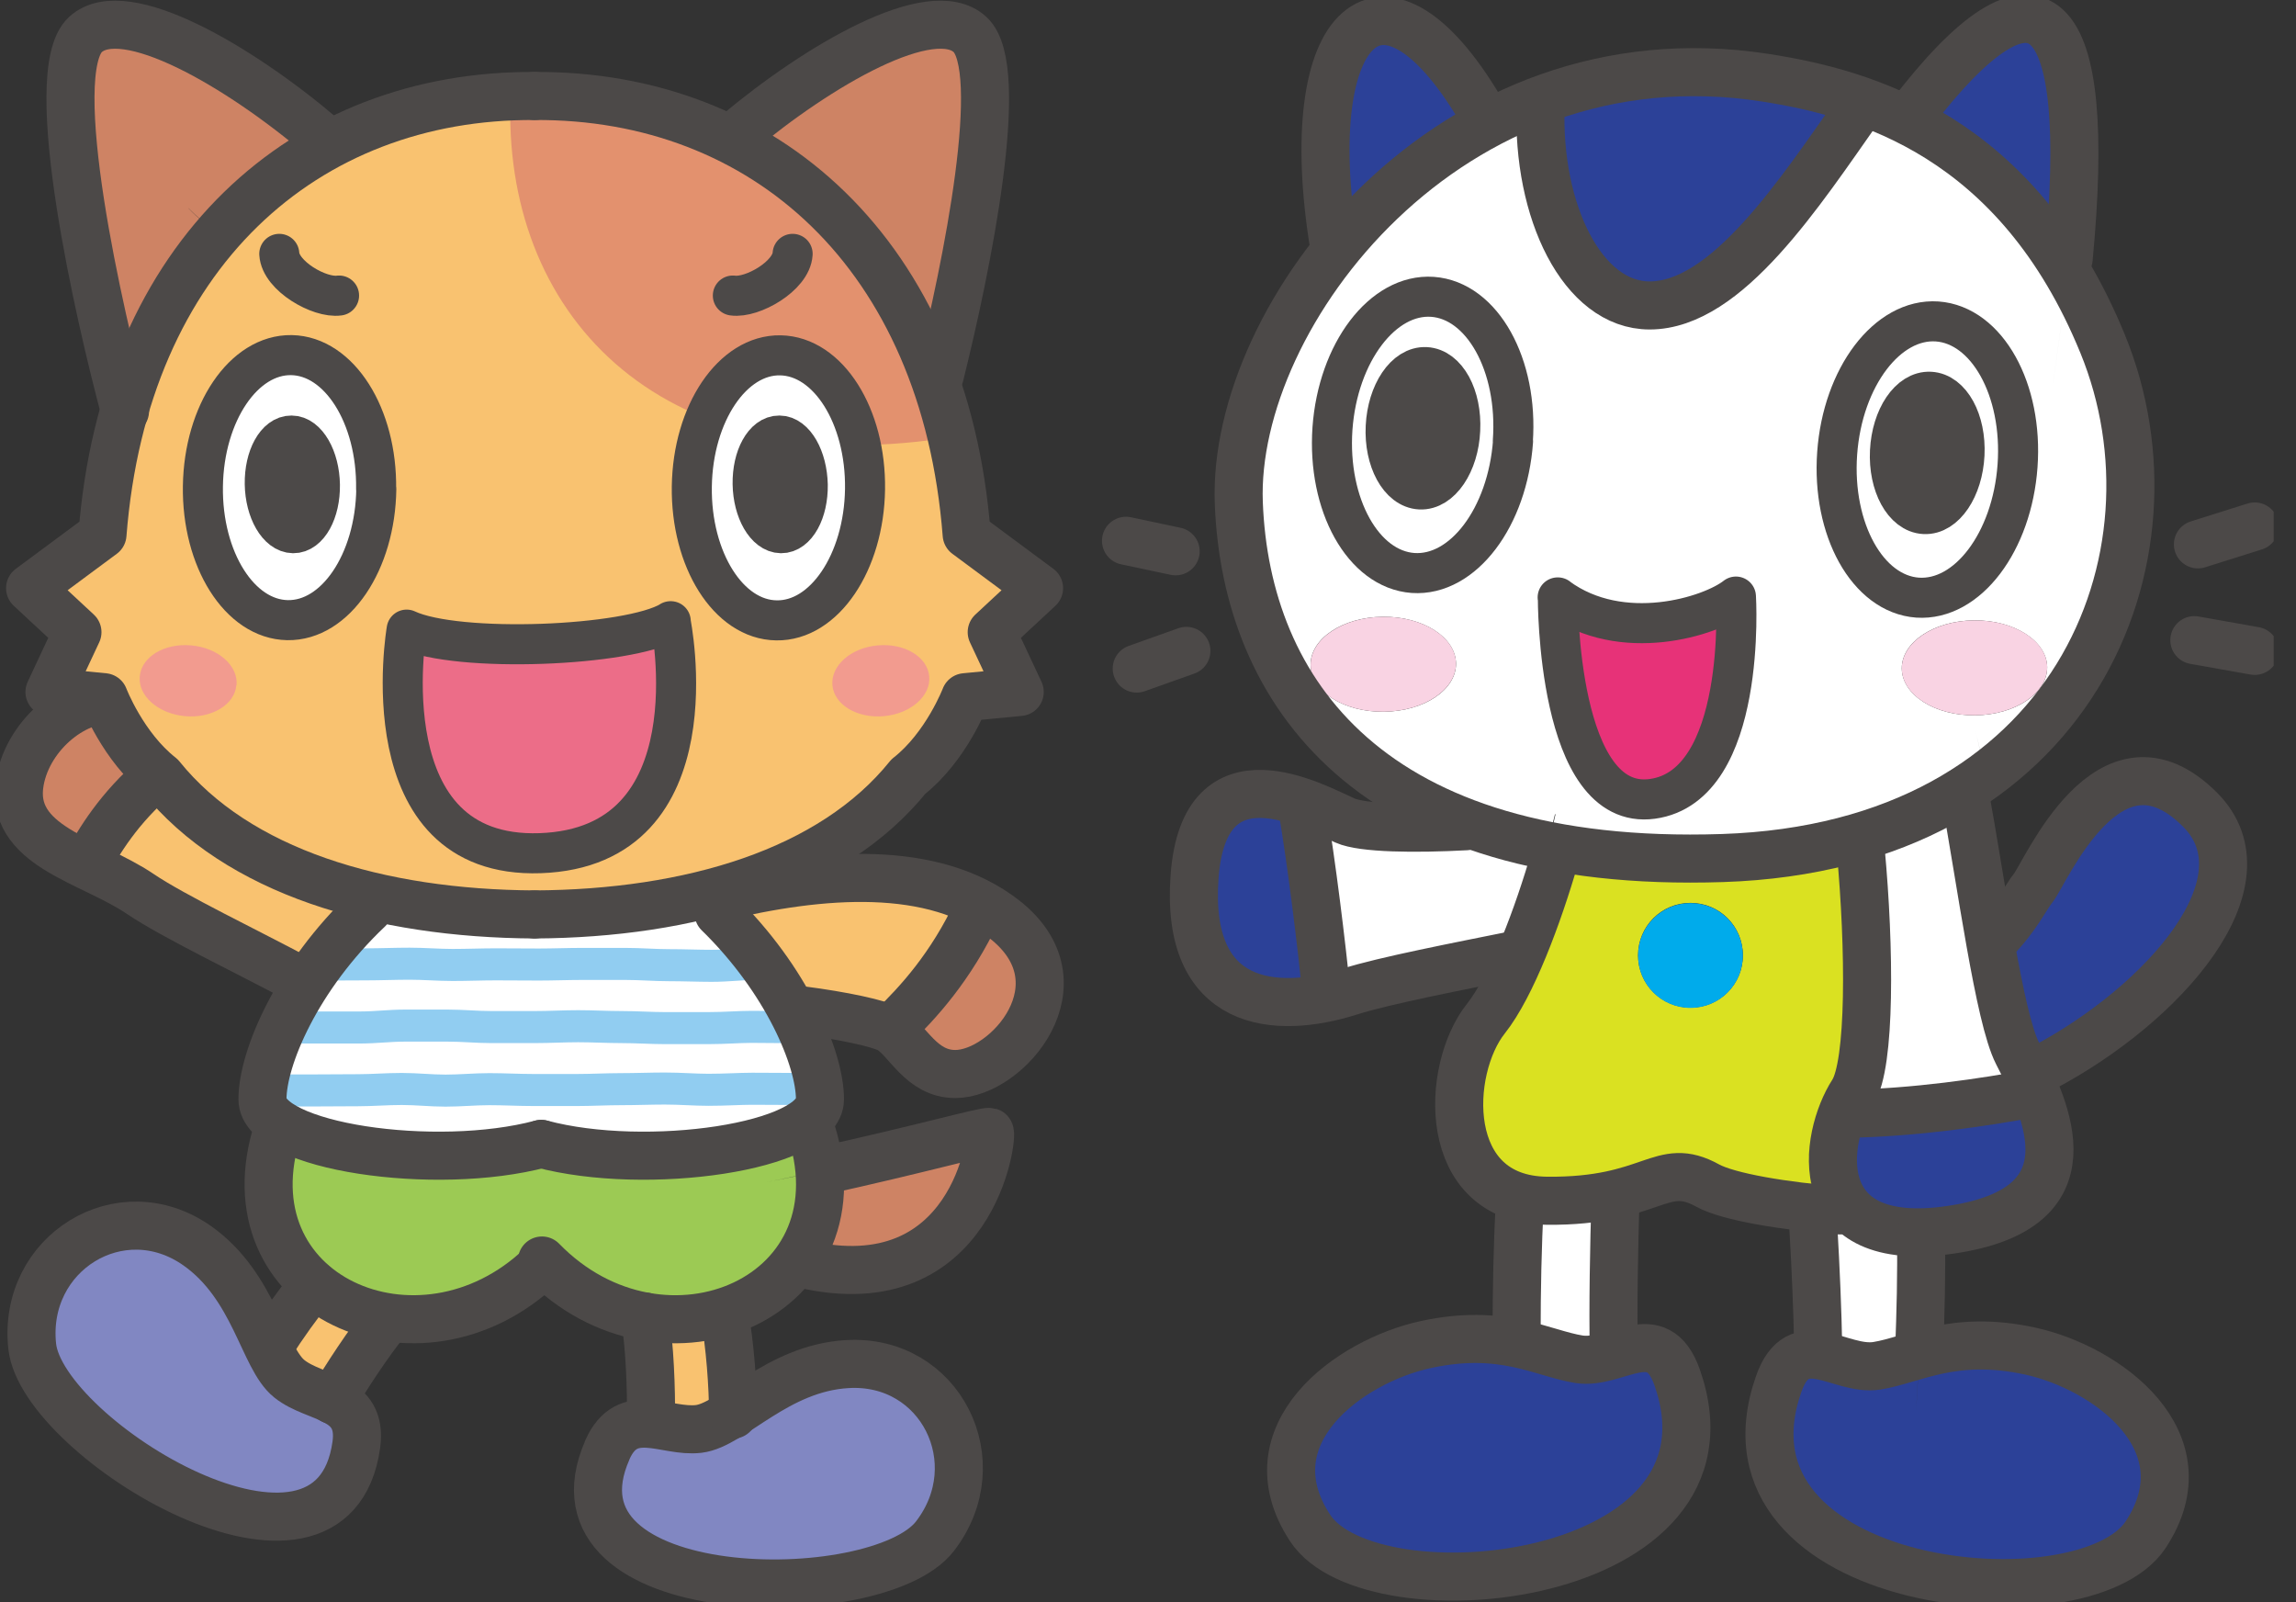 <svg width="86" height="60" viewBox="0 0 86 60" fill="none" xmlns="http://www.w3.org/2000/svg">
<rect x="0" y="0" width="86" height="60" fill="#333333" stroke="none"/>
<g clip-path="url(#clip0_1_25343)">
<path d="M44.738 32.81C44.399 37.241 47.111 37.919 49.704 37.359C49.492 35.309 49.153 32.416 48.743 30.035C47.111 29.476 44.998 29.35 44.738 32.81Z" fill="#2C4198"/>
<path d="M69.397 40.914C69.255 41.143 69.113 41.419 68.995 41.719C71.675 41.695 74.411 41.277 76.263 40.922C76.177 40.702 76.074 40.489 75.98 40.276C75.601 40.457 75.215 40.631 74.836 40.78C75.215 40.631 75.601 40.465 75.98 40.276C75.846 39.992 75.704 39.708 75.57 39.456C75.223 38.778 74.884 37.194 74.553 35.341C73.938 35.924 73.094 36.531 71.888 37.004C73.094 36.531 73.938 35.932 74.553 35.341C74.19 33.315 73.843 30.982 73.496 29.176C72.393 29.98 71.1 30.658 69.626 31.147C70.035 34.892 70.114 39.803 69.397 40.922V40.914Z" fill="white"/>
<path d="M55.751 4.628C51.912 -2.333 48.53 0.725 50.004 9.421C51.518 7.529 53.457 5.842 55.751 4.628Z" fill="#2C4198"/>
<path d="M77.43 10.201C78.471 0.071 76.421 -2.121 71.415 4.501C73.536 5.558 75.688 7.284 77.43 10.201Z" fill="#2C4198"/>
<path d="M75.98 40.276C80.702 37.99 85.203 33.126 82.404 30.327C78.999 26.922 76.61 32.716 76.153 33.268C75.877 33.599 75.483 34.458 74.553 35.341C74.884 37.194 75.223 38.778 75.57 39.456C75.704 39.708 75.838 39.984 75.98 40.276Z" fill="#2C4198"/>
<path d="M69.373 45.361C69.807 45.384 70.24 45.4 70.642 45.408C70.24 45.408 69.815 45.384 69.373 45.361C69.886 45.857 70.706 46.173 71.951 46.157C71.927 44.801 71.841 43.555 71.652 42.767C71.841 43.555 71.92 44.801 71.951 46.157C72.29 46.157 72.661 46.125 73.063 46.062C77.367 45.432 77.115 42.996 76.263 40.922C74.419 41.277 71.675 41.687 68.995 41.719C68.546 42.87 68.419 44.43 69.373 45.361Z" fill="#2C4198"/>
<path d="M55.775 30.879C53.622 31.044 51.131 31.06 50.374 30.721C50.035 30.572 49.428 30.256 48.743 30.028C49.153 32.408 49.492 35.309 49.704 37.351C49.996 37.288 50.288 37.209 50.572 37.123C51.856 36.713 54.781 36.153 56.989 35.696C57.54 34.387 58.037 32.873 58.384 31.588C57.446 31.399 56.579 31.163 55.782 30.871L55.775 30.879Z" fill="white"/>
<path d="M69.003 41.711C69.121 41.411 69.255 41.135 69.405 40.907C70.122 39.787 70.035 34.884 69.633 31.131C68.104 31.636 66.378 31.951 64.43 32.014C62.144 32.093 60.142 31.935 58.384 31.588C58.037 32.873 57.54 34.387 56.989 35.696C56.563 36.689 56.114 37.572 55.656 38.139C54.285 39.866 53.993 44.052 56.949 44.832C57.249 44.911 57.58 44.959 57.943 44.959C59.054 44.967 59.874 44.856 60.52 44.706C60.552 43.603 60.599 42.696 60.623 42.27C60.591 42.704 60.552 43.603 60.52 44.706C62.2 44.32 62.688 43.689 63.965 44.399C64.604 44.754 66.196 45.053 67.891 45.234C67.828 44.225 67.773 43.374 67.741 42.885C67.773 43.374 67.836 44.225 67.891 45.234C68.388 45.29 68.892 45.329 69.389 45.353C68.435 44.422 68.569 42.862 69.011 41.711H69.003ZM63.319 37.737C62.239 37.737 61.356 36.862 61.356 35.775C61.356 34.687 62.231 33.812 63.319 33.812C64.407 33.812 65.282 34.687 65.282 35.775C65.282 36.862 64.407 37.737 63.319 37.737Z" fill="#DAE121"/>
<path d="M70.304 51.147C70.792 51.068 71.305 50.895 71.88 50.737C71.935 49.444 71.983 47.726 71.951 46.149C70.706 46.173 69.886 45.849 69.373 45.353C68.877 45.321 68.38 45.282 67.876 45.234C67.978 46.929 68.088 49.074 68.104 50.745C68.79 50.84 69.57 51.265 70.304 51.147Z" fill="white"/>
<path d="M56.941 44.84C56.839 46.449 56.799 48.585 56.815 50.303C57.73 50.493 58.447 50.792 59.149 50.903C59.574 50.974 60.024 50.855 60.457 50.729C60.418 48.956 60.457 46.551 60.52 44.706C59.874 44.856 59.054 44.974 57.942 44.959C57.58 44.959 57.249 44.911 56.949 44.833L56.941 44.84Z" fill="white"/>
<path d="M61.789 11.447C64.738 11.447 67.521 7.063 69.815 3.816C68.482 3.335 67.213 3.082 66.117 2.909C63.043 2.436 60.213 2.806 57.722 3.745C57.509 7.789 59.235 11.439 61.797 11.439L61.789 11.447Z" fill="#2C4198"/>
<path d="M58.266 30.485C58.187 30.848 58.084 31.25 57.966 31.667C59.866 32.046 62.042 32.211 64.517 32.125C66.622 32.054 68.498 31.715 70.154 31.171C71.762 30.642 73.157 29.917 74.356 29.042C74.214 28.325 74.08 27.678 73.946 27.166C74.08 27.686 74.222 28.325 74.356 29.042C79.661 25.156 80.993 18.337 78.762 12.889C78.352 11.896 77.911 11.005 77.43 10.201C77.296 11.518 77.107 12.96 76.87 14.537C77.107 12.952 77.296 11.518 77.43 10.201C75.696 7.284 73.543 5.558 71.415 4.501C70.95 5.116 70.469 5.794 69.957 6.559C70.469 5.794 70.958 5.116 71.415 4.501C70.871 4.233 70.335 4.005 69.799 3.816C67.505 7.063 64.722 11.447 61.774 11.447C59.219 11.447 57.493 7.797 57.698 3.752C57.02 4.005 56.366 4.304 55.735 4.635C55.948 5.03 56.169 5.439 56.389 5.897C56.169 5.439 55.956 5.022 55.735 4.635C53.441 5.849 51.502 7.536 49.988 9.428C50.099 10.083 50.233 10.769 50.406 11.486C50.24 10.769 50.099 10.083 49.988 9.428C47.592 12.432 46.275 15.94 46.386 18.841C46.575 23.863 48.995 28.687 55.12 30.903C56.106 30.824 57.02 30.721 57.706 30.603C57.02 30.721 56.098 30.824 55.12 30.903C55.987 31.218 56.925 31.478 57.942 31.683C58.053 31.257 58.155 30.863 58.242 30.501L58.266 30.485ZM76.681 24.982C76.689 25.968 75.483 26.772 73.977 26.788C72.471 26.803 71.249 26.023 71.234 25.038C71.226 24.052 72.432 23.248 73.938 23.232C75.443 23.216 76.665 24.005 76.681 24.982ZM68.806 16.965C69.011 14.111 70.69 11.904 72.55 12.03C74.419 12.164 75.767 14.584 75.562 17.438C75.357 20.292 73.685 22.499 71.817 22.373C69.949 22.239 68.601 19.819 68.806 16.965ZM65.022 22.341C65.022 22.341 65.463 29.428 61.892 29.917C58.313 30.406 58.352 22.373 58.352 22.373C60.749 24.131 64.084 23.09 65.029 22.341H65.022ZM51.833 26.654C50.327 26.669 49.105 25.889 49.089 24.903C49.081 23.918 50.288 23.114 51.793 23.098C53.299 23.082 54.521 23.863 54.537 24.848C54.545 25.834 53.339 26.638 51.833 26.654ZM56.673 16.523C56.468 19.377 54.797 21.585 52.929 21.458C51.06 21.324 49.712 18.904 49.909 16.05C50.114 13.197 51.793 10.989 53.654 11.116C55.522 11.249 56.87 13.67 56.665 16.523H56.673Z" fill="white"/>
<path d="M53.662 11.116C51.794 10.982 50.114 13.189 49.917 16.05C49.712 18.904 51.068 21.332 52.937 21.458C54.805 21.592 56.484 19.385 56.681 16.523C56.886 13.67 55.53 11.242 53.67 11.116H53.662ZM54.694 16.106C54.639 17.367 53.961 18.368 53.189 18.329C52.416 18.289 51.841 17.233 51.904 15.972C51.967 14.71 52.637 13.709 53.41 13.748C54.182 13.788 54.758 14.836 54.694 16.106Z" fill="white"/>
<path d="M53.41 13.748C52.637 13.709 51.967 14.71 51.904 15.972C51.841 17.233 52.416 18.289 53.189 18.329C53.961 18.368 54.631 17.367 54.694 16.106C54.758 14.836 54.182 13.788 53.41 13.748Z" fill="#262626"/>
<path d="M71.825 22.381C73.693 22.515 75.373 20.307 75.57 17.446C75.775 14.592 74.419 12.164 72.558 12.038C70.69 11.904 69.011 14.111 68.814 16.973C68.609 19.827 69.965 22.255 71.825 22.381ZM70.8 16.902C70.863 15.633 71.533 14.639 72.306 14.679C73.079 14.718 73.654 15.767 73.591 17.036C73.528 18.297 72.858 19.298 72.085 19.259C71.313 19.22 70.737 18.163 70.8 16.902Z" fill="white"/>
<path d="M72.085 19.259C72.858 19.298 73.528 18.297 73.591 17.036C73.654 15.775 73.078 14.718 72.306 14.679C71.533 14.639 70.863 15.64 70.8 16.902C70.737 18.163 71.313 19.22 72.085 19.259Z" fill="#262626"/>
<path d="M61.884 29.917C65.463 29.428 65.014 22.341 65.014 22.341C64.076 23.09 60.733 24.139 58.337 22.373C58.337 22.373 58.297 30.398 61.876 29.917H61.884Z" fill="#E73278"/>
<path d="M59.148 50.903C58.447 50.792 57.73 50.493 56.815 50.303C55.916 50.122 54.836 50.043 53.417 50.351C50.54 50.981 46.78 53.725 49.081 57.225C51.383 60.725 65.542 59.338 62.83 51.589C62.31 50.106 61.419 50.445 60.457 50.729C60.024 50.855 59.582 50.974 59.148 50.903Z" fill="#2C4198"/>
<path d="M76.035 50.603C74.182 50.201 72.913 50.453 71.88 50.737C71.833 51.967 71.77 52.818 71.77 52.818C71.77 52.818 71.825 51.967 71.88 50.737C71.305 50.895 70.8 51.068 70.303 51.147C69.57 51.265 68.79 50.847 68.104 50.745C68.112 51.849 68.08 52.747 67.97 53.181C68.08 52.755 68.112 51.849 68.104 50.745C67.505 50.658 66.977 50.824 66.622 51.833C63.91 59.59 78.069 60.97 80.371 57.469C82.672 53.969 78.904 51.226 76.035 50.595V50.603Z" fill="#2C4198"/>
<path d="M63.319 33.819C62.239 33.819 61.356 34.694 61.356 35.782C61.356 36.87 62.231 37.745 63.319 37.745C64.407 37.745 65.282 36.87 65.282 35.782C65.282 34.694 64.407 33.819 63.319 33.819Z" fill="#00ABEB"/>
<path d="M71.234 25.038C71.242 26.023 72.471 26.803 73.977 26.788C75.483 26.772 76.689 25.96 76.681 24.982C76.673 23.997 75.443 23.216 73.938 23.232C72.432 23.248 71.226 24.06 71.234 25.038Z" fill="#F9D3E3"/>
<path d="M51.794 23.098C50.288 23.114 49.082 23.926 49.09 24.903C49.097 25.889 50.327 26.669 51.833 26.654C53.339 26.638 54.545 25.826 54.537 24.848C54.529 23.863 53.299 23.082 51.794 23.098Z" fill="#F9D3E3"/>
<path d="M66.11 2.909C54.285 1.08 46.133 11.778 46.401 18.833C46.669 25.889 51.328 32.566 64.517 32.133C77.706 31.699 82.01 20.836 78.762 12.889C75.562 5.061 69.815 3.484 66.11 2.909Z" stroke="#4C4948" stroke-width="1.8" stroke-linecap="round" stroke-linejoin="round"/>
<path d="M57.706 3.957C57.564 7.915 59.275 11.439 61.789 11.439C64.683 11.439 67.41 7.221 69.681 3.997" stroke="#4C4948" stroke-width="1.8" stroke-linecap="round" stroke-linejoin="round"/>
<path d="M56.673 16.523C56.468 19.377 54.797 21.585 52.929 21.458C51.06 21.324 49.712 18.904 49.909 16.05C50.114 13.197 51.794 10.989 53.654 11.116C55.522 11.249 56.87 13.67 56.665 16.523H56.673Z" stroke="#4C4948" stroke-width="1.5" stroke-linecap="round" stroke-linejoin="round"/>
<path d="M54.694 16.106C54.639 17.367 53.961 18.368 53.189 18.329C52.416 18.289 51.841 17.233 51.904 15.972C51.967 14.71 52.637 13.709 53.41 13.748C54.182 13.788 54.758 14.836 54.694 16.106Z" fill="#4C4948" stroke="#4C4948" stroke-width="1.5" stroke-linecap="round" stroke-linejoin="round"/>
<path d="M75.57 17.446C75.365 20.3 73.693 22.507 71.825 22.381C69.957 22.247 68.609 19.827 68.814 16.973C69.019 14.119 70.698 11.912 72.558 12.038C74.427 12.172 75.775 14.592 75.57 17.446Z" stroke="#4C4948" stroke-width="1.5" stroke-linecap="round" stroke-linejoin="round"/>
<path d="M73.583 17.028C73.52 18.289 72.85 19.291 72.077 19.251C71.305 19.212 70.729 18.155 70.792 16.894C70.855 15.625 71.525 14.632 72.298 14.671C73.071 14.71 73.646 15.759 73.583 17.028Z" fill="#4C4948" stroke="#4C4948" stroke-width="1.5" stroke-linecap="round" stroke-linejoin="round"/>
<path d="M58.344 22.373C60.741 24.131 64.076 23.09 65.022 22.341C65.022 22.341 65.463 29.428 61.892 29.917C58.313 30.406 58.352 22.373 58.352 22.373H58.344Z" stroke="#4C4948" stroke-width="1.5" stroke-linecap="round" stroke-linejoin="round"/>
<path d="M69.697 31.849C70.035 35.483 70.075 39.858 69.397 40.907C68.309 42.602 67.663 46.843 73.063 46.054C78.455 45.266 76.689 41.632 75.57 39.448C74.876 38.092 74.214 33.063 73.575 29.602" stroke="#4C4948" stroke-width="1.8" stroke-linecap="round" stroke-linejoin="round"/>
<path d="M58.242 32.101C57.611 34.285 56.626 36.925 55.656 38.147C54.143 40.047 53.946 44.927 57.942 44.967C61.931 45.006 62.199 43.421 63.965 44.399C64.738 44.825 66.874 45.179 68.916 45.329" stroke="#4C4948" stroke-width="1.8" stroke-linecap="round" stroke-linejoin="round"/>
<path d="M54.907 30.942C52.999 31.045 51.037 31.021 50.382 30.729C49.239 30.225 45.116 27.883 44.746 32.81C44.375 37.737 47.765 38.021 50.572 37.13C51.825 36.728 54.647 36.184 56.831 35.743" stroke="#4C4948" stroke-width="1.8" stroke-linecap="round" stroke-linejoin="round"/>
<path d="M62.822 51.589C62.073 49.444 60.528 51.123 59.141 50.903C57.761 50.682 56.287 49.728 53.41 50.351C50.532 50.974 46.772 53.725 49.074 57.225C51.376 60.725 65.534 59.338 62.822 51.589Z" stroke="#4C4948" stroke-width="1.8" stroke-linecap="round" stroke-linejoin="round"/>
<path d="M66.622 51.833C67.371 49.689 68.916 51.368 70.303 51.147C71.683 50.926 73.157 49.972 76.035 50.595C78.912 51.218 82.672 53.969 80.371 57.469C78.069 60.97 63.91 59.582 66.622 51.833Z" stroke="#4C4948" stroke-width="1.8" stroke-linecap="round" stroke-linejoin="round"/>
<path d="M56.925 45.116C56.839 46.575 56.807 48.396 56.807 49.949" stroke="#4C4948" stroke-width="1.8" stroke-linecap="round" stroke-linejoin="round"/>
<path d="M60.512 44.809C60.457 46.622 60.41 48.948 60.449 50.69" stroke="#4C4948" stroke-width="1.8" stroke-linecap="round" stroke-linejoin="round"/>
<path d="M49.965 9.2C48.601 0.78 51.857 -2.207 55.609 4.367" stroke="#4C4948" stroke-width="1.8" stroke-linecap="round" stroke-linejoin="round"/>
<path d="M71.565 4.304C76.382 -1.987 78.4 0.079 77.485 9.689" stroke="#4C4948" stroke-width="1.8" stroke-linecap="round" stroke-linejoin="round"/>
<path d="M69.145 41.711C71.73 41.671 74.348 41.277 76.161 40.938" stroke="#4C4948" stroke-width="1.8" stroke-linecap="round" stroke-linejoin="round"/>
<path d="M48.758 30.13C49.153 32.471 49.484 35.278 49.697 37.296" stroke="#4C4948" stroke-width="1.8" stroke-linecap="round" stroke-linejoin="round"/>
<path d="M74.726 35.175C75.538 34.348 75.893 33.575 76.153 33.26C76.61 32.708 78.999 26.914 82.404 30.319C85.093 33.008 81.056 37.596 76.547 39.984" stroke="#4C4948" stroke-width="1.8" stroke-linecap="round" stroke-linejoin="round"/>
<path d="M42.176 20.252L44.036 20.646" stroke="#4C4948" stroke-width="1.8" stroke-linecap="round" stroke-linejoin="round"/>
<path d="M44.438 24.375L42.578 25.037" stroke="#4C4948" stroke-width="1.8" stroke-linecap="round" stroke-linejoin="round"/>
<path d="M82.326 20.386L84.454 19.716" stroke="#4C4948" stroke-width="1.8" stroke-linecap="round" stroke-linejoin="round"/>
<path d="M82.192 23.973L84.454 24.375" stroke="#4C4948" stroke-width="1.8" stroke-linecap="round" stroke-linejoin="round"/>
<path d="M67.923 45.999C68.009 47.458 68.08 49.113 68.104 50.501" stroke="#4C4948" stroke-width="1.8" stroke-linecap="round" stroke-linejoin="round"/>
<path d="M71.951 46.188C71.983 47.663 71.935 49.255 71.888 50.508" stroke="#4C4948" stroke-width="1.8" stroke-linecap="round" stroke-linejoin="round"/>
<path d="M29.791 47.268C36.437 49.011 37.217 42.444 37.059 42.389C36.918 42.341 34.348 43.059 30.69 43.863C30.8 45.211 30.445 46.362 29.783 47.268H29.791Z" fill="#CE8364"/>
<path d="M24.154 49.294C24.352 50.438 24.407 52.235 24.383 53.323C24.959 53.378 25.589 53.575 26.173 53.504C26.551 53.457 26.977 53.228 27.45 52.921C27.45 51.864 27.339 50.288 27.111 49.121C26.196 49.405 25.179 49.476 24.154 49.294Z" fill="#F9C270"/>
<path d="M14.095 33.772C10.69 32.944 7.836 31.368 6.07 28.9C4.549 30.106 3.658 31.557 3.232 32.401C3.926 32.739 4.651 33.071 5.258 33.48C6.52 34.332 9.523 35.767 11.478 36.823C12.148 35.79 13.015 34.734 14.095 33.764V33.772Z" fill="#F9C270"/>
<path d="M6.07 28.9C5.51 28.12 5.061 27.253 4.738 26.283C3.122 25.81 1.096 27.355 0.749 29.247C0.449 30.91 1.766 31.675 3.232 32.401C3.658 31.557 4.549 30.106 6.07 28.9Z" fill="#CE8364"/>
<path d="M10.059 50.477C10.303 50.981 10.54 51.399 10.84 51.644C11.305 52.014 11.935 52.172 12.456 52.432C12.96 51.565 13.843 50.225 14.576 49.342C13.512 49.184 12.527 48.758 11.754 48.104C11.116 48.892 10.477 49.799 10.051 50.485L10.059 50.477Z" fill="#F9C270"/>
<path d="M20.268 42.838C17.067 43.697 12.211 43.24 10.469 42.089C9.539 44.722 10.264 46.835 11.754 48.096C12.527 48.751 13.512 49.176 14.576 49.334C16.484 49.61 18.652 49.011 20.378 47.284C20.189 47.095 20 46.898 19.819 46.677C20 46.898 20.181 47.095 20.378 47.284C20.567 47.095 20.757 46.898 20.938 46.677C20.757 46.898 20.575 47.095 20.378 47.284C21.514 48.419 22.838 49.058 24.147 49.294C25.171 49.476 26.188 49.405 27.103 49.121C27.024 48.719 26.937 48.372 26.835 48.104C26.937 48.372 27.024 48.727 27.103 49.121C28.191 48.782 29.129 48.144 29.783 47.261C29.373 47.15 28.94 47.016 28.474 46.843C28.932 47.016 29.365 47.158 29.783 47.261C30.445 46.362 30.8 45.211 30.69 43.855C30.059 43.997 29.397 44.139 28.703 44.273C29.397 44.131 30.059 43.989 30.69 43.855C30.642 43.256 30.493 42.617 30.24 41.947C28.687 43.193 23.587 43.721 20.26 42.83L20.268 42.838Z" fill="#9CCA54"/>
<path d="M26.48 33.796C27.032 33.662 27.576 33.512 28.104 33.339C27.536 33.457 26.969 33.583 26.417 33.725C26.441 33.749 26.464 33.772 26.488 33.788L26.48 33.796Z" fill="white"/>
<path d="M33.346 38.557C34.009 38.959 34.505 40.221 35.782 40.221C37.73 40.221 40.686 36.823 37.619 34.426C37.335 34.206 37.036 34.017 36.721 33.851C35.68 36.184 34.332 37.603 33.346 38.557Z" fill="#CE8364"/>
<path d="M29.625 37.785C31.32 37.99 32.921 38.313 33.331 38.55C33.331 38.55 33.339 38.55 33.346 38.557C34.34 37.603 35.688 36.184 36.721 33.851C34.387 32.597 31.226 32.708 28.096 33.339C27.568 33.512 27.032 33.662 26.472 33.796C27.875 35.065 28.916 36.476 29.618 37.777L29.625 37.785Z" fill="#F9C270"/>
<path d="M26.48 33.796C26.055 33.898 25.629 33.985 25.187 34.064C25.156 34.072 25.124 34.08 25.085 34.095C25.116 34.087 25.148 34.08 25.187 34.064C23.65 34.34 22.026 34.474 20.355 34.482C18.163 34.466 16.043 34.237 14.095 33.764C13.015 34.734 12.148 35.79 11.478 36.823C11.841 37.02 12.172 37.209 12.448 37.375C12.18 37.209 11.849 37.02 11.478 36.823C10.374 38.534 9.831 40.166 9.831 41.159C9.831 41.498 10.067 41.805 10.477 42.081C12.211 43.232 17.075 43.689 20.276 42.83C23.595 43.721 28.703 43.193 30.256 41.947C30.185 41.758 30.114 41.577 30.028 41.388C30.114 41.577 30.185 41.766 30.256 41.947C30.556 41.711 30.721 41.443 30.721 41.159C30.721 40.347 30.359 39.125 29.634 37.777C29.216 37.73 28.79 37.682 28.372 37.651C28.79 37.682 29.216 37.722 29.634 37.777C28.932 36.476 27.883 35.057 26.488 33.796H26.48Z" fill="white"/>
<path d="M10.059 50.477C9.499 49.326 8.892 47.71 7.387 46.654C4.525 44.651 0.843 46.937 1.214 50.422C1.585 53.906 12.463 60.536 13.354 54.111C13.488 53.134 13.055 52.724 12.471 52.432C12.393 52.566 12.322 52.7 12.258 52.81C12.322 52.7 12.393 52.574 12.471 52.432C11.951 52.172 11.312 52.014 10.855 51.644C10.556 51.407 10.319 50.989 10.075 50.477H10.059Z" fill="#8187C2"/>
<path d="M24.383 53.331C24.383 53.488 24.375 53.638 24.367 53.764C24.367 53.638 24.375 53.488 24.383 53.331C23.737 53.268 23.145 53.394 22.751 54.292C20.134 60.229 32.873 60.3 35.018 57.525C37.162 54.758 35.231 50.871 31.738 51.076C29.901 51.186 28.538 52.243 27.45 52.929C26.977 53.228 26.551 53.465 26.173 53.512C25.589 53.583 24.959 53.386 24.383 53.331Z" fill="#8187C2"/>
<path d="M13.347 54.103C13.599 52.259 11.825 52.424 10.84 51.636C9.854 50.855 9.547 48.167 7.379 46.646C4.517 44.643 0.836 46.929 1.206 50.414C1.577 53.898 12.456 60.528 13.347 54.103Z" stroke="#4C4948" stroke-width="1.8" stroke-linecap="round" stroke-linejoin="round"/>
<path d="M14.521 49.405C13.796 50.288 12.952 51.589 12.456 52.432" stroke="#4C4948" stroke-width="1.8" stroke-linecap="round" stroke-linejoin="round"/>
<path d="M11.746 48.104C11.163 48.829 10.572 49.657 10.154 50.319" stroke="#4C4948" stroke-width="1.8" stroke-linecap="round" stroke-linejoin="round"/>
<path d="M22.751 54.292C23.508 52.59 24.927 53.662 26.173 53.512C27.418 53.362 29.097 51.234 31.738 51.084C35.223 50.879 37.162 54.758 35.018 57.532C32.873 60.307 20.134 60.229 22.751 54.3V54.292Z" stroke="#4C4948" stroke-width="1.8" stroke-linecap="round" stroke-linejoin="round"/>
<path d="M24.154 49.302C24.336 50.374 24.399 52.022 24.383 53.126" stroke="#4C4948" stroke-width="1.8" stroke-linecap="round" stroke-linejoin="round"/>
<path d="M27.127 49.176C27.347 50.359 27.458 51.935 27.458 52.976" stroke="#4C4948" stroke-width="1.8" stroke-linecap="round" stroke-linejoin="round"/>
<path d="M10.414 42.27C8.364 48.538 15.719 51.746 20.26 47.418" stroke="#4C4948" stroke-width="1.8" stroke-linecap="round" stroke-linejoin="round"/>
<path d="M30.303 42.097C32.59 48.585 24.856 51.888 20.3 47.205" stroke="#4C4948" stroke-width="1.8" stroke-linecap="round" stroke-linejoin="round"/>
<path d="M30.737 43.855C34.371 43.059 36.925 42.341 37.067 42.389C37.225 42.444 36.468 48.813 30.091 47.339" stroke="#4C4948" stroke-width="1.8" stroke-linecap="round" stroke-linejoin="round"/>
<path d="M26.874 33.614C30.8 32.661 34.963 32.353 37.619 34.426C40.686 36.823 37.73 40.221 35.782 40.221C34.497 40.221 34.001 38.944 33.331 38.549C32.952 38.329 31.557 38.029 30.012 37.832" stroke="#4C4948" stroke-width="1.8" stroke-linecap="round" stroke-linejoin="round"/>
<path d="M33.433 38.471C34.379 37.556 35.617 36.216 36.61 34.095" stroke="#4C4948" stroke-width="1.8" stroke-linecap="round" stroke-linejoin="round"/>
<path d="M4.43 26.212C2.877 25.999 1.072 27.473 0.749 29.247C0.3 31.699 3.374 32.203 5.258 33.48C6.464 34.3 9.279 35.648 11.226 36.689" stroke="#4C4948" stroke-width="1.8" stroke-linecap="round" stroke-linejoin="round"/>
<path d="M5.834 29.09C4.486 30.225 3.674 31.541 3.264 32.345" stroke="#4C4948" stroke-width="1.8" stroke-linecap="round" stroke-linejoin="round"/>
<path d="M10.13 40.836C10.635 40.836 11.187 40.836 11.77 40.836C12.29 40.836 12.842 40.828 13.41 40.828C13.938 40.828 14.49 40.781 15.049 40.781C15.609 40.781 16.137 40.843 16.689 40.843C17.241 40.843 17.785 40.788 18.329 40.788C18.873 40.788 19.433 40.82 19.976 40.82C20.52 40.82 21.08 40.82 21.616 40.82C22.152 40.82 22.728 40.788 23.256 40.788C23.823 40.788 24.375 40.765 24.896 40.765C25.479 40.765 26.031 40.812 26.535 40.812C27.158 40.812 27.71 40.773 28.175 40.773C29.2 40.773 28.995 40.781 29.815 40.781" stroke="#91CDF1" stroke-width="1.2" stroke-linecap="round" stroke-linejoin="round"/>
<path d="M10.28 38.478C10.784 38.478 11.328 38.478 11.904 38.478C12.424 38.478 12.968 38.478 13.528 38.478C14.056 38.478 14.6 38.408 15.152 38.408C15.704 38.408 16.232 38.408 16.776 38.408C17.32 38.408 17.856 38.463 18.4 38.463C18.944 38.463 19.488 38.463 20.032 38.463C20.576 38.463 21.127 38.431 21.655 38.431C22.184 38.431 22.751 38.463 23.279 38.463C23.847 38.463 24.391 38.502 24.904 38.502C25.479 38.502 26.031 38.502 26.527 38.502C27.142 38.502 27.686 38.455 28.151 38.455C29.042 38.455 29.626 38.471 29.767 38.471" stroke="#91CDF1" stroke-width="1.2" stroke-linecap="round" stroke-linejoin="round"/>
<path d="M12.117 36.121C12.629 36.121 13.173 36.114 13.725 36.114C14.253 36.114 14.789 36.09 15.341 36.09C15.893 36.09 16.413 36.137 16.957 36.137C17.501 36.137 18.037 36.114 18.573 36.114C19.109 36.114 19.653 36.121 20.189 36.121C20.725 36.121 21.277 36.098 21.805 36.098C22.334 36.098 22.901 36.098 23.421 36.098C23.981 36.098 24.525 36.145 25.038 36.145C25.613 36.145 26.157 36.169 26.654 36.169C27.261 36.169 27.805 36.098 28.262 36.098" stroke="#91CDF1" stroke-width="1.2" stroke-linecap="round" stroke-linejoin="round"/>
<path d="M13.796 34.048C11.131 36.571 9.831 39.622 9.831 41.167C9.831 42.948 16.319 43.894 20.268 42.838" stroke="#4C4948" stroke-width="1.8" stroke-linecap="round" stroke-linejoin="round"/>
<path d="M26.914 34.198C29.468 36.689 30.713 39.653 30.713 41.167C30.713 42.948 24.225 43.894 20.276 42.838" stroke="#4C4948" stroke-width="1.8" stroke-linecap="round" stroke-linejoin="round"/>
<path d="M31.691 8.538C32.014 8.325 32.314 8.088 32.582 7.804C32.314 8.088 32.014 8.333 31.691 8.538C33.142 10.146 34.308 12.132 35.097 14.466C36.098 10.524 37.777 2.633 36.334 1.301C34.86 -0.055 30.406 2.594 27.347 5.235C28.979 6.047 30.445 7.158 31.691 8.546V8.538Z" fill="#CE8364"/>
<path d="M38.92 22.018L36.208 20.008C36.05 17.982 35.672 16.129 35.105 14.458C34.308 12.125 33.149 10.146 31.699 8.53C30.445 7.142 28.987 6.031 27.355 5.219C25.511 4.296 23.453 3.76 21.261 3.626C20.852 3.603 20.442 3.587 20.032 3.587C19.48 3.587 18.928 3.603 18.392 3.65C16.224 3.839 14.198 4.423 12.385 5.384C10.824 6.212 9.421 7.316 8.222 8.68C6.654 10.461 5.44 12.692 4.675 15.333C4.257 16.768 3.981 18.321 3.847 19.992L1.135 22.002L2.909 23.65L1.861 25.889L3.902 26.086C3.902 26.086 4.612 27.946 6.031 29.058C8.908 32.629 14.206 34.19 20.032 34.221C25.857 34.19 31.155 32.629 34.032 29.058C35.451 27.954 36.161 26.086 36.161 26.086L38.203 25.889L37.154 23.65L38.928 22.002L38.92 22.018Z" fill="#F9C270"/>
<path d="M7.063 7.797C7.402 8.151 7.789 8.451 8.214 8.687C9.413 7.324 10.816 6.22 12.377 5.392C9.318 2.704 4.706 -0.095 3.201 1.293C1.64 2.728 3.729 11.857 4.667 15.349C5.432 12.708 6.646 10.477 8.214 8.695C7.789 8.459 7.395 8.159 7.063 7.804V7.797Z" fill="#CE8364"/>
<path d="M12.054 5.116C9.003 2.515 4.659 -0.047 3.201 1.293C1.632 2.736 3.752 11.943 4.683 15.396" stroke="#4C4948" stroke-width="1.8" stroke-linecap="round" stroke-linejoin="round"/>
<path d="M27.592 5.014C30.642 2.452 34.9 -0.032 36.334 1.293C37.73 2.578 36.208 10.012 35.199 14.064" stroke="#4C4948" stroke-width="1.8" stroke-linecap="round" stroke-linejoin="round"/>
<path d="M25.124 23.264C23.555 24.21 17.131 24.47 15.231 23.579C15.231 23.579 13.748 32.172 20.229 31.951C26.866 31.723 25.116 23.264 25.116 23.264H25.124Z" fill="#EC6D88" stroke="#4C4948" stroke-width="1.5" stroke-linecap="round" stroke-linejoin="round"/>
<path d="M8.853 25.66C8.79 26.393 7.923 26.914 6.922 26.819C5.92 26.724 5.164 26.054 5.235 25.329C5.298 24.596 6.165 24.076 7.166 24.17C8.167 24.257 8.924 24.927 8.861 25.66H8.853Z" fill="#F29B8F"/>
<path d="M31.179 25.66C31.242 26.393 32.109 26.914 33.118 26.819C34.119 26.724 34.876 26.054 34.805 25.329C34.742 24.596 33.875 24.076 32.873 24.17C31.872 24.257 31.116 24.927 31.179 25.66Z" fill="#F29B8F"/>
<path d="M14.095 18.313C14.056 21.056 12.566 23.256 10.769 23.224C8.979 23.193 7.56 20.954 7.6 18.21C7.639 15.467 9.129 13.268 10.918 13.299C12.708 13.331 14.127 15.57 14.088 18.313H14.095Z" fill="white" stroke="#4C4948" stroke-width="1.5" stroke-linecap="round" stroke-linejoin="round"/>
<path d="M11.983 18.155C11.998 19.164 11.549 19.976 10.982 19.968C10.414 19.961 9.933 19.133 9.917 18.124C9.902 17.115 10.351 16.303 10.918 16.311C11.486 16.311 11.967 17.146 11.983 18.155Z" fill="#4C4948" stroke="#4C4948" stroke-width="1.5" stroke-linecap="round" stroke-linejoin="round"/>
<path d="M26.236 6.157C26.236 5.731 26.252 5.313 26.299 4.903C24.194 4.013 21.845 3.563 19.338 3.571C19.267 3.571 19.196 3.571 19.125 3.571C18.786 11.604 24.509 18.037 35.357 16.413C34.529 12.361 32.574 9.184 29.854 7.008C29.704 7.237 29.555 7.481 29.405 7.749C29.555 7.473 29.704 7.229 29.854 7.008C28.782 6.149 27.584 5.447 26.299 4.903C26.252 5.313 26.228 5.731 26.236 6.157Z" fill="#E3916E"/>
<path d="M20.024 3.595C28.609 3.54 35.388 9.492 36.208 20.016L38.92 22.026L37.146 23.674L38.195 25.913L36.153 26.11C36.153 26.11 35.444 27.97 34.025 29.082C31.147 32.653 25.849 34.214 20.024 34.245" stroke="#4C4948" stroke-width="1.8" stroke-linecap="round" stroke-linejoin="round"/>
<path d="M20.024 3.595C11.439 3.54 4.659 9.492 3.839 20.016L1.127 22.026L2.901 23.674L1.853 25.913L3.894 26.11C3.894 26.11 4.604 27.97 6.023 29.082C8.9 32.653 14.198 34.214 20.024 34.245" stroke="#4C4948" stroke-width="1.8" stroke-linecap="round" stroke-linejoin="round"/>
<path d="M32.401 18.321C32.361 21.064 30.871 23.264 29.082 23.232C27.292 23.209 25.873 20.962 25.913 18.218C25.952 15.475 27.442 13.275 29.231 13.307C31.021 13.339 32.44 15.578 32.401 18.321Z" fill="white" stroke="#4C4948" stroke-width="1.5" stroke-linecap="round" stroke-linejoin="round"/>
<path d="M30.256 18.155C30.272 19.164 29.823 19.976 29.255 19.968C28.688 19.961 28.207 19.133 28.191 18.124C28.175 17.115 28.624 16.303 29.192 16.311C29.76 16.311 30.233 17.146 30.256 18.155Z" fill="#4C4948" stroke="#4C4948" stroke-width="1.5" stroke-linecap="round" stroke-linejoin="round"/>
<path d="M12.7 11.068C11.967 11.171 10.508 10.335 10.461 9.507" stroke="#4C4948" stroke-width="1.5" stroke-linecap="round" stroke-linejoin="round"/>
<path d="M27.45 11.068C28.183 11.171 29.641 10.335 29.689 9.507" stroke="#4C4948" stroke-width="1.5" stroke-linecap="round" stroke-linejoin="round"/>
</g>
<defs>
<clipPath id="clip0_1_25343">
<rect width="85.164" height="60" fill="white"/>
</clipPath>
</defs>
</svg>
